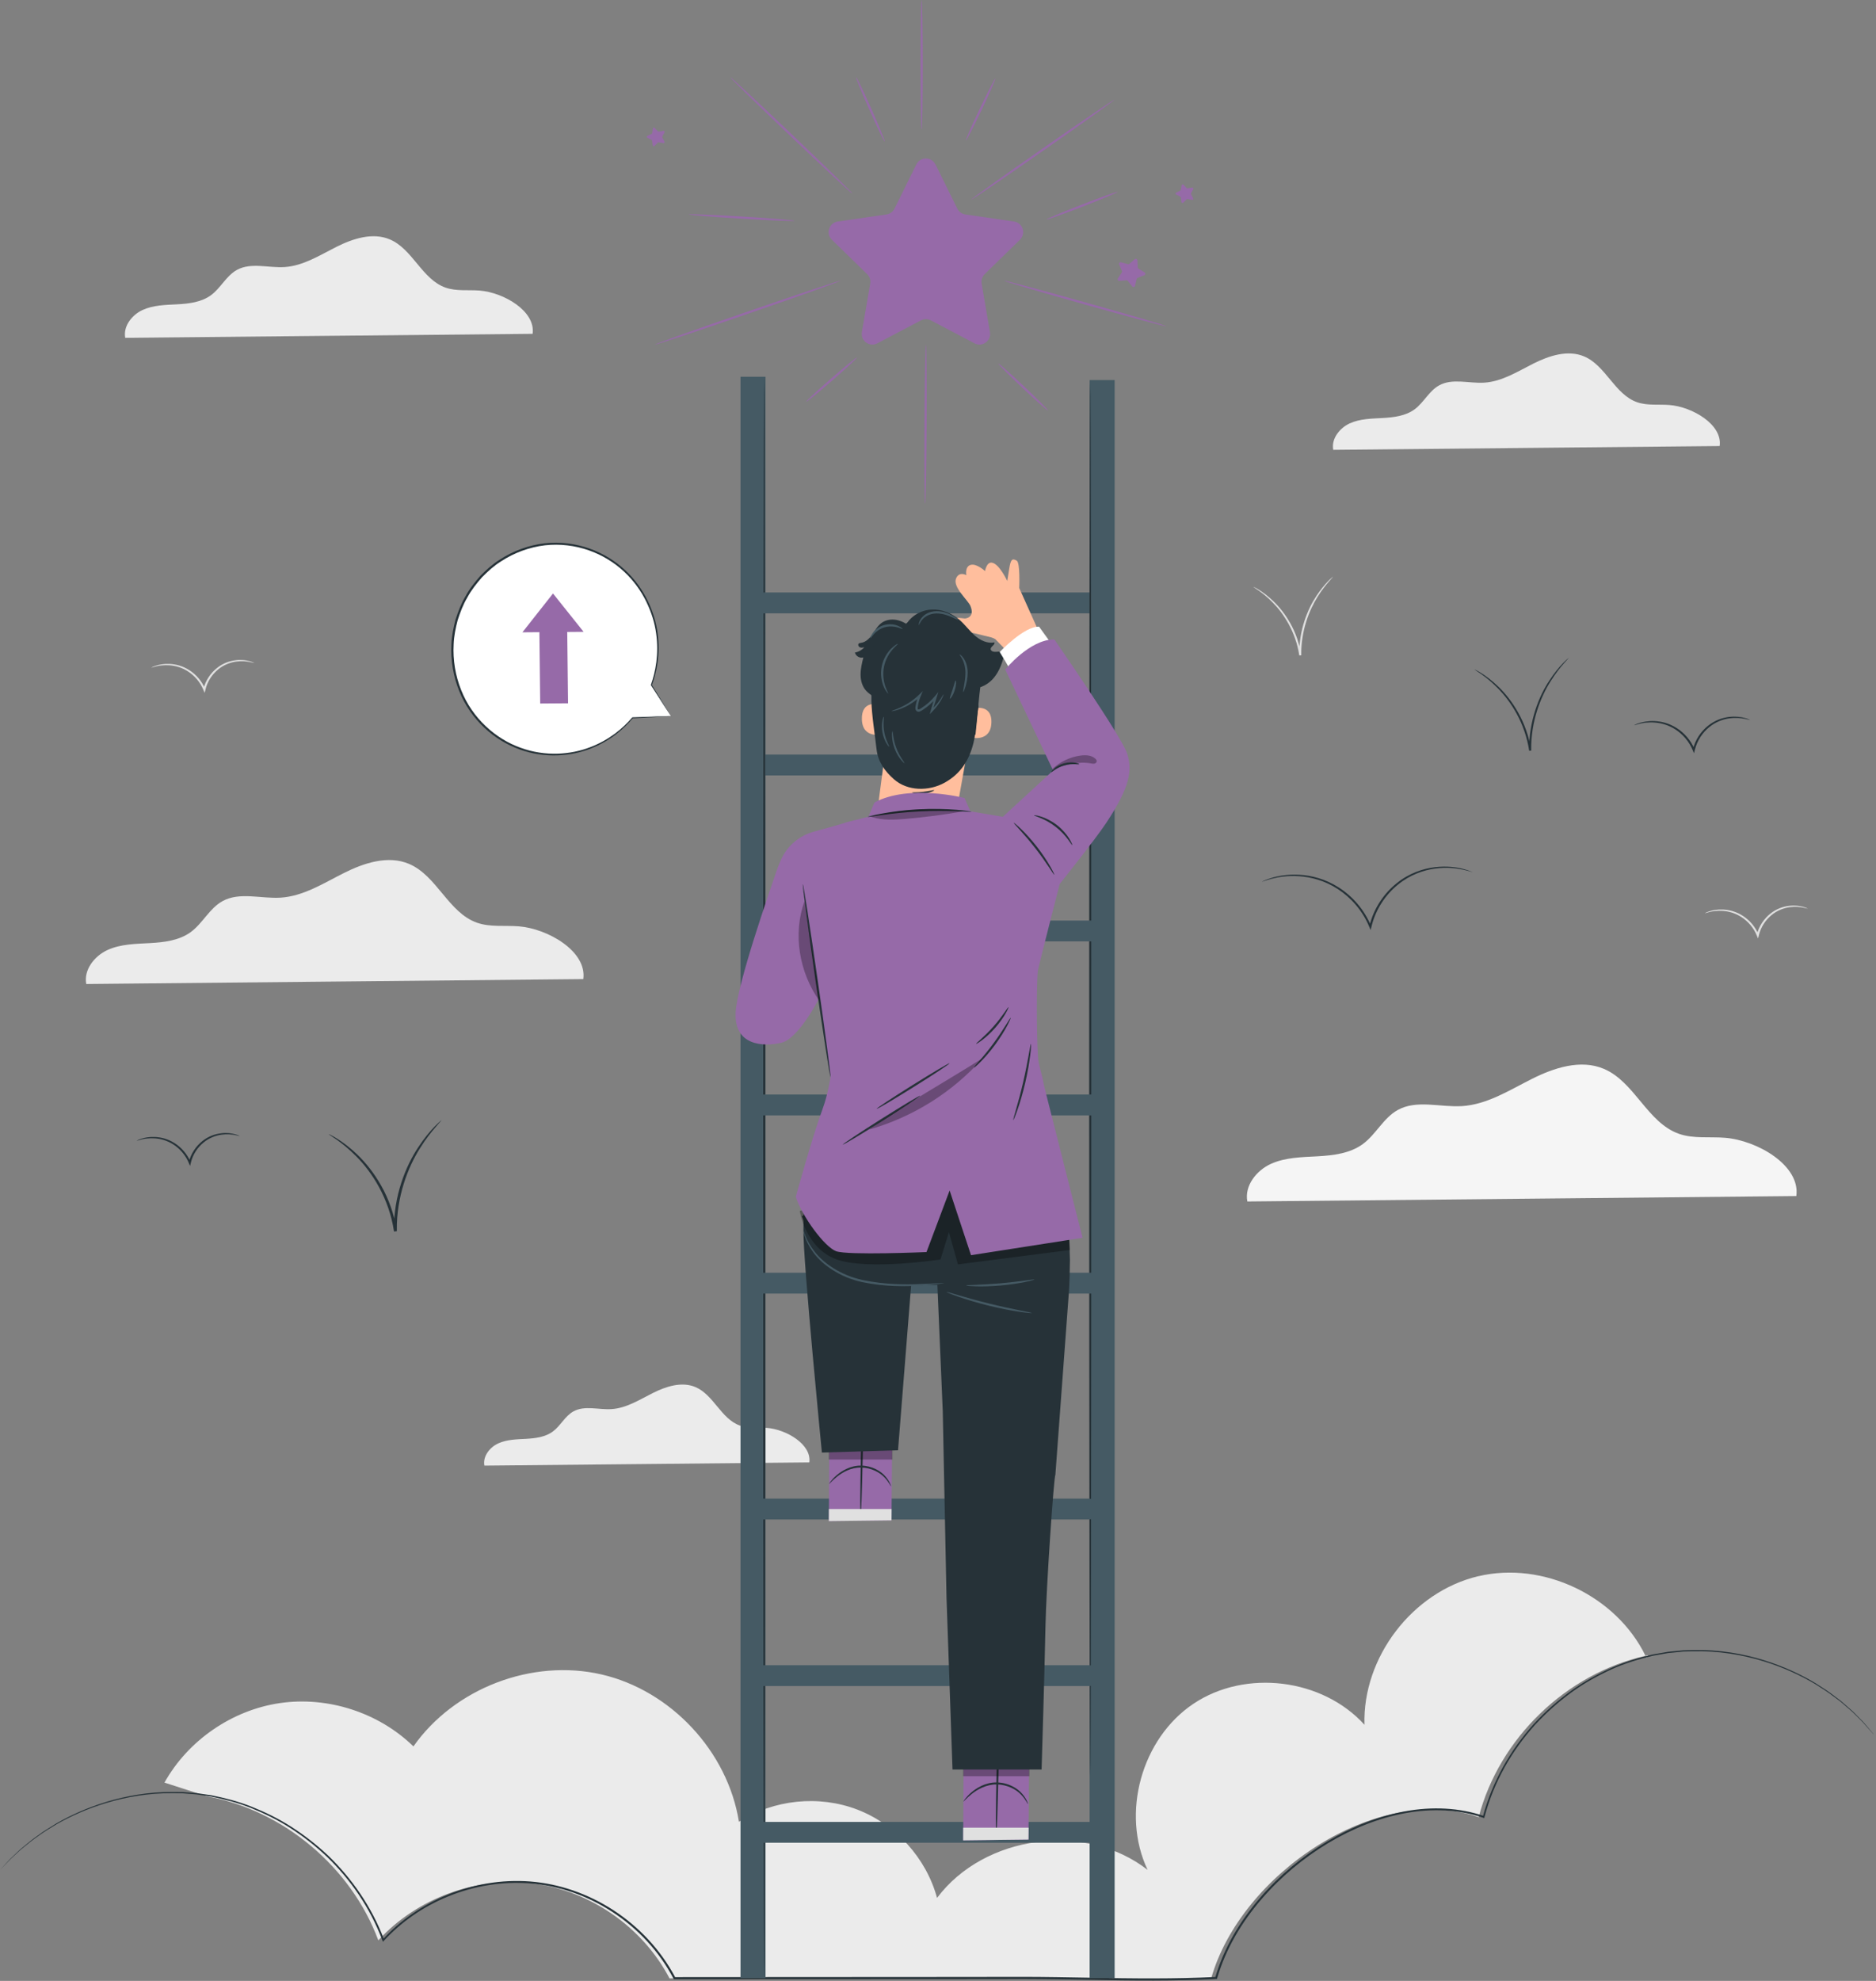 <?xml version="1.0" encoding="UTF-8"?> <svg xmlns="http://www.w3.org/2000/svg" width="450" height="475" viewBox="0 0 450 475" fill="none"><rect x="0" y="0" width="450" height="475" fill="#808080" stroke="none"/> <g clip-path="url(#clip0_2186_1792)"> <path d="M433.661 217.888C433.661 217.888 433.241 217.778 432.491 217.628C431.741 217.478 430.621 217.348 429.261 217.538C427.921 217.728 426.331 218.278 424.941 219.428C423.561 220.558 422.371 222.258 421.901 224.268V224.318L421.701 225.038L421.421 224.358C420.641 222.438 419.271 220.918 417.771 219.938C416.271 218.948 414.661 218.528 413.311 218.428C410.571 218.238 408.961 219.098 408.941 218.988C408.931 218.968 409.311 218.748 410.051 218.508C410.791 218.268 411.921 218.028 413.331 218.098C414.731 218.158 416.431 218.558 418.011 219.578C419.591 220.578 421.041 222.168 421.861 224.188L421.401 224.228V224.168C421.921 222.038 423.181 220.258 424.651 219.088C426.121 217.898 427.801 217.358 429.201 217.208C430.611 217.048 431.761 217.238 432.511 217.448C433.271 217.658 433.651 217.868 433.641 217.898L433.661 217.888Z" fill="#E0E0E0"></path> <path d="M61.041 158.99C61.041 158.99 60.62 158.88 59.87 158.73C59.12 158.58 58.001 158.45 56.641 158.64C55.3 158.83 53.711 159.38 52.321 160.53C50.941 161.66 49.751 163.36 49.281 165.37V165.42L49.081 166.14L48.8 165.46C48.02 163.54 46.651 162.02 45.151 161.04C43.651 160.05 42.041 159.63 40.691 159.53C37.95 159.34 36.34 160.2 36.321 160.09C36.31 160.07 36.691 159.85 37.431 159.61C38.17 159.37 39.3 159.13 40.711 159.2C42.111 159.26 43.81 159.66 45.391 160.68C46.971 161.68 48.42 163.27 49.24 165.29L48.781 165.33V165.27C49.3 163.14 50.56 161.36 52.031 160.19C53.501 159 55.181 158.46 56.581 158.31C57.99 158.15 59.141 158.34 59.891 158.55C60.651 158.76 61.031 158.97 61.02 158.99H61.041Z" fill="#E0E0E0"></path> <path d="M319.73 138.341C319.73 138.341 319.35 138.791 318.66 139.571C317.97 140.361 317.02 141.551 316.04 143.131C314.06 146.261 312.07 151.251 312.14 156.961C312.14 157.021 312.14 157.081 312.14 157.131L311.66 157.171C310.83 151.551 307.88 147.071 305.29 144.481C302.69 141.831 300.57 140.811 300.64 140.711C300.64 140.701 300.78 140.761 301.02 140.881C301.26 141.021 301.63 141.191 302.06 141.481C302.95 142.031 304.18 142.931 305.53 144.241C306.88 145.541 308.31 147.301 309.52 149.471C310.74 151.641 311.7 154.251 312.13 157.101L311.65 157.141C311.65 157.081 311.65 157.021 311.65 156.961C311.58 151.121 313.66 146.061 315.74 142.941C316.78 141.361 317.77 140.191 318.51 139.431C318.87 139.041 319.18 138.781 319.39 138.591C319.6 138.401 319.71 138.311 319.72 138.331L319.73 138.341Z" fill="#E0E0E0"></path> <path d="M354.58 377.956C338.83 381.696 326.81 397.396 327.3 413.576C317.21 402.456 298.76 400.186 286.28 408.536C273.8 416.886 268.85 434.806 275.28 448.376C260.37 436.736 236.12 439.966 224.77 455.096C222.19 445.566 214.86 437.456 205.64 433.916C196.42 430.376 185.55 431.496 177.25 436.846C174.56 419.976 160.94 405.366 144.3 401.516C127.65 397.666 109 404.786 99.17 418.766C90.85 410.656 78.67 406.706 67.17 408.376C55.67 410.046 45.12 417.306 39.45 427.446L49.56 430.706C68 434.076 84.23 447.696 90.75 465.276C100.03 455.116 114.4 449.866 128.05 451.646C141.69 453.426 154.24 462.196 160.6 474.396L238.45 474.356C257.83 474.196 272.63 475.246 290.54 474.356C297.63 449.426 330.21 427.276 354.7 435.726C359.61 416.846 375.69 401.336 394.71 397.046C387.72 382.666 370.15 374.266 354.58 377.966V377.956Z" fill="#EBEBEB"></path> <path d="M395.34 396.893C395.13 396.933 394.93 396.993 394.72 397.033C394.8 397.193 394.88 397.353 394.96 397.513L395.34 396.883V396.893Z" fill="#EBEBEB"></path> <path d="M194.13 350.668C194.73 346.338 188.61 342.768 184.02 342.398C181.83 342.218 179.55 342.558 177.48 341.828C172.98 340.258 171.19 334.448 166.8 332.598C163.52 331.218 159.74 332.448 156.56 334.048C153.38 335.648 150.24 337.668 146.68 337.888C143.59 338.088 140.23 336.938 137.53 338.448C135.51 339.578 134.46 341.898 132.6 343.268C130.78 344.608 128.41 344.888 126.16 345.018C123.91 345.138 121.57 345.168 119.52 346.108C117.47 347.048 115.77 349.218 116.19 351.438L194.14 350.668H194.13Z" fill="#EBEBEB"></path> <path d="M412.5 106.945C413.21 101.795 405.94 97.555 400.47 97.115C397.86 96.905 395.16 97.305 392.69 96.445C387.34 94.585 385.2 87.675 379.99 85.465C376.09 83.815 371.6 85.285 367.81 87.185C364.03 89.085 360.29 91.485 356.06 91.755C352.38 91.995 348.39 90.625 345.18 92.425C342.78 93.765 341.53 96.525 339.32 98.155C337.16 99.745 334.34 100.085 331.66 100.235C328.98 100.385 326.2 100.405 323.76 101.525C321.32 102.645 319.3 105.225 319.81 107.865L412.51 106.955L412.5 106.945Z" fill="#EBEBEB"></path> <path d="M127.761 80.038C128.511 74.608 120.841 70.138 115.081 69.678C112.331 69.458 109.481 69.878 106.881 68.968C101.241 66.998 98.99 59.718 93.49 57.398C89.38 55.668 84.641 57.208 80.65 59.218C76.66 61.228 72.721 63.748 68.27 64.038C64.4 64.288 60.191 62.848 56.8 64.738C54.27 66.148 52.95 69.058 50.62 70.778C48.34 72.458 45.37 72.818 42.541 72.968C39.711 73.118 36.791 73.148 34.211 74.328C31.64 75.508 29.511 78.228 30.041 81.008L127.751 80.048L127.761 80.038Z" fill="#EBEBEB"></path> <path d="M430.89 286.799C431.9 279.479 421.57 273.459 413.8 272.829C410.1 272.529 406.25 273.099 402.75 271.879C395.15 269.229 392.12 259.409 384.7 256.289C379.16 253.949 372.77 256.029 367.4 258.739C362.03 261.439 356.72 264.849 350.71 265.229C345.49 265.559 339.82 263.629 335.25 266.179C331.85 268.079 330.06 271.999 326.92 274.319C323.85 276.579 319.84 277.059 316.04 277.269C312.23 277.479 308.29 277.519 304.82 279.099C301.35 280.689 298.48 284.359 299.2 288.099L430.89 286.799Z" fill="#F5F5F5"></path> <path d="M139.92 234.775C140.83 228.145 131.48 222.695 124.45 222.125C121.1 221.855 117.62 222.365 114.44 221.265C107.56 218.865 104.81 209.975 98.1 207.145C93.08 205.025 87.3 206.915 82.44 209.365C77.57 211.815 72.77 214.895 67.33 215.245C62.6 215.545 57.47 213.795 53.33 216.105C50.25 217.825 48.63 221.375 45.79 223.475C43.01 225.525 39.38 225.955 35.94 226.145C32.49 226.335 28.92 226.365 25.78 227.805C22.64 229.245 20.04 232.565 20.69 235.955L139.91 234.775H139.92Z" fill="#EBEBEB"></path> <path d="M449.41 415.871C449.41 415.871 448.92 415.331 447.98 414.261C447.51 413.731 446.95 413.041 446.19 412.321C445.82 411.951 445.42 411.551 444.99 411.121C444.57 410.681 444.09 410.251 443.56 409.811C443.04 409.361 442.49 408.891 441.91 408.381C441.34 407.871 440.66 407.421 439.99 406.911C438.67 405.851 437.09 404.901 435.41 403.811C431.98 401.781 427.8 399.801 422.88 398.301C417.97 396.811 412.28 395.811 406.07 395.961C405.29 395.981 404.51 396.011 403.72 396.031C402.93 396.111 402.14 396.191 401.33 396.271C400.93 396.311 400.53 396.351 400.12 396.391C399.72 396.461 399.32 396.531 398.91 396.601C398.1 396.741 397.28 396.891 396.46 397.031C393.2 397.801 389.86 398.801 386.58 400.271C383.32 401.771 380.05 403.551 376.96 405.801C373.88 408.051 370.91 410.661 368.18 413.631C362.79 419.621 358.35 427.131 356.08 435.731L356.02 435.961L355.8 435.881C350 433.871 343.47 433.601 337.09 434.771C330.69 435.941 324.38 438.471 318.52 441.991C312.66 445.521 307.19 450.051 302.53 455.471C297.89 460.881 294.02 467.251 291.96 474.371L291.91 474.541H291.73C281.87 475.051 271.69 474.941 261.31 474.741C256.12 474.651 250.87 474.551 245.57 474.541C240.27 474.541 234.93 474.551 229.54 474.561C206.08 474.561 183.33 474.581 161.78 474.591H161.63L161.56 474.451C158.09 467.831 152.88 462.351 146.87 458.441C140.86 454.521 134.02 452.151 127.19 451.621C120.35 451.071 113.59 452.271 107.57 454.711C101.54 457.151 96.24 460.851 92.09 465.361L91.85 465.621L91.73 465.291C88.75 457.351 83.97 450.581 78.44 445.241C75.65 442.591 72.68 440.291 69.62 438.321C66.56 436.351 63.36 434.821 60.2 433.531C57.02 432.261 53.81 431.441 50.69 430.801C49.9 430.681 49.12 430.571 48.35 430.451C47.96 430.391 47.58 430.341 47.19 430.281C46.8 430.251 46.42 430.221 46.04 430.191C45.27 430.131 44.52 430.071 43.77 430.011C43.02 430.011 42.27 429.991 41.54 429.981C35.63 429.931 30.25 430.901 25.58 432.301C20.9 433.701 16.92 435.531 13.63 437.391C12.02 438.381 10.5 439.261 9.22 440.231C7.89 441.121 6.77 442.061 5.76 442.881C4.72 443.671 3.94 444.521 3.19 445.171C2.44 445.831 1.89 446.451 1.42 446.931C0.5 447.901 0.01 448.401 0.01 448.401C0.01 448.401 0.47 447.881 1.38 446.891C1.84 446.401 2.39 445.761 3.13 445.101C3.87 444.441 4.65 443.581 5.68 442.781C6.69 441.951 7.8 441.001 9.13 440.101C10.41 439.121 11.93 438.231 13.53 437.231C16.82 435.351 20.81 433.491 25.51 432.071C30.2 430.651 35.61 429.651 41.55 429.691C42.29 429.691 43.04 429.701 43.8 429.711C44.55 429.771 45.32 429.831 46.09 429.891C46.47 429.921 46.86 429.951 47.25 429.981C47.64 430.031 48.02 430.091 48.41 430.151C49.19 430.261 49.98 430.381 50.77 430.491C53.91 431.131 57.15 431.951 60.35 433.221C63.54 434.501 66.76 436.041 69.84 438.021C72.92 440.001 75.92 442.301 78.73 444.961C84.3 450.331 89.13 457.141 92.15 465.151L91.79 465.081C95.97 460.521 101.33 456.781 107.41 454.311C113.49 451.841 120.32 450.621 127.23 451.161C134.14 451.701 141.06 454.091 147.14 458.041C153.21 461.991 158.49 467.531 162.01 474.231L161.79 474.091C183.34 474.081 206.09 474.061 229.55 474.051C234.93 474.051 240.28 474.041 245.58 474.031C250.88 474.041 256.13 474.141 261.33 474.231C271.72 474.431 281.88 474.541 291.72 474.051L291.49 474.231C293.58 467.021 297.5 460.601 302.18 455.151C306.88 449.691 312.39 445.141 318.3 441.591C324.21 438.051 330.57 435.501 337.04 434.331C343.49 433.151 350.09 433.431 355.98 435.471L355.7 435.621C358.01 426.951 362.49 419.391 367.93 413.371C370.68 410.381 373.67 407.761 376.78 405.501C379.9 403.251 383.19 401.461 386.48 399.961C389.79 398.491 393.15 397.481 396.43 396.721C397.26 396.581 398.08 396.431 398.9 396.291C399.31 396.221 399.71 396.151 400.12 396.081C400.53 396.041 400.93 396.001 401.34 395.961C402.15 395.881 402.95 395.801 403.74 395.731C404.54 395.711 405.32 395.691 406.1 395.661C412.35 395.521 418.06 396.541 422.99 398.061C427.93 399.581 432.11 401.581 435.54 403.641C437.22 404.731 438.8 405.701 440.12 406.771C440.79 407.291 441.46 407.751 442.03 408.261C442.61 408.771 443.16 409.251 443.67 409.701C444.2 410.141 444.67 410.581 445.09 411.031C445.52 411.461 445.91 411.871 446.28 412.241C447.04 412.971 447.59 413.661 448.05 414.201C448.97 415.281 449.43 415.851 449.43 415.851L449.41 415.871Z" fill="#263238"></path> <path d="M224.4 39.433L229.63 50.023C230 50.773 230.72 51.303 231.55 51.423L243.24 53.123C245.34 53.423 246.17 56.003 244.66 57.483L236.2 65.733C235.6 66.323 235.32 67.163 235.46 67.993L237.46 79.633C237.82 81.723 235.63 83.313 233.75 82.323L223.29 76.823C222.55 76.433 221.66 76.433 220.91 76.823L210.45 82.323C208.57 83.313 206.38 81.713 206.74 79.633L208.74 67.993C208.88 67.163 208.61 66.313 208 65.733L199.54 57.483C198.02 56.003 198.86 53.423 200.96 53.123L212.65 51.423C213.48 51.303 214.2 50.783 214.57 50.023L219.8 39.433C220.74 37.533 223.45 37.533 224.38 39.433H224.4Z" fill="#966AA8"></path> <path d="M204.47 46.432C204.37 46.532 197.74 40.372 189.65 32.672C181.56 24.972 175.09 18.642 175.19 18.532C175.29 18.433 181.92 24.593 190.01 32.292C198.09 39.992 204.57 46.322 204.47 46.422V46.432Z" fill="#966AA8"></path> <path d="M190.599 52.948C190.599 53.088 184.899 52.858 177.879 52.438C170.859 52.008 165.179 51.548 165.189 51.408C165.189 51.268 170.889 51.498 177.909 51.918C184.929 52.348 190.609 52.808 190.599 52.948Z" fill="#966AA8"></path> <path d="M212.23 33.966C212.1 34.026 210.45 30.616 208.55 26.346C206.65 22.076 205.22 18.576 205.35 18.516C205.48 18.456 207.13 21.866 209.03 26.136C210.93 30.406 212.36 33.906 212.23 33.966Z" fill="#966AA8"></path> <path d="M221.079 0C221.219 0 221.339 6.97 221.339 15.56C221.339 24.15 221.219 31.12 221.079 31.12C220.939 31.12 220.819 24.15 220.819 15.56C220.819 6.97 220.939 0 221.079 0Z" fill="#966AA8"></path> <path d="M238.76 18.812C238.89 18.872 237.41 22.253 235.46 26.363C233.5 30.473 231.81 33.752 231.68 33.693C231.55 33.633 233.03 30.253 234.99 26.142C236.94 22.032 238.64 18.753 238.76 18.823V18.812Z" fill="#966AA8"></path> <path d="M267.32 23.898C267.4 24.018 259.77 29.478 250.29 36.098C240.8 42.718 233.04 47.988 232.96 47.878C232.88 47.758 240.5 42.298 250 35.678C259.49 29.058 267.25 23.788 267.33 23.908L267.32 23.898Z" fill="#966AA8"></path> <path d="M268.08 46.008C268.13 46.139 264.36 47.728 259.65 49.559C254.94 51.389 251.08 52.758 251.03 52.629C250.98 52.498 254.75 50.908 259.46 49.078C264.17 47.248 268.03 45.879 268.08 46.008Z" fill="#966AA8"></path> <path d="M201.58 67.332C201.63 67.472 191.71 71.002 179.43 75.232C167.15 79.462 157.15 82.772 157.11 82.632C157.06 82.492 166.98 78.962 179.26 74.732C191.54 70.512 201.54 67.192 201.58 67.332Z" fill="#966AA8"></path> <path d="M279.75 78.226C279.71 78.366 270.98 76.036 260.25 73.026C249.52 70.016 240.85 67.466 240.89 67.326C240.93 67.186 249.66 69.516 260.39 72.526C271.12 75.536 279.78 78.086 279.74 78.226H279.75Z" fill="#966AA8"></path> <path d="M193.409 96.303C193.319 96.193 195.959 93.733 199.319 90.813C202.679 87.893 205.479 85.613 205.569 85.723C205.659 85.833 203.019 88.283 199.659 91.213C196.299 94.133 193.499 96.413 193.409 96.303Z" fill="#966AA8"></path> <path d="M221.91 120.793C221.77 120.793 221.7 112.243 221.75 101.713C221.81 91.173 221.97 82.633 222.11 82.633C222.25 82.633 222.32 91.173 222.27 101.713C222.21 112.253 222.05 120.793 221.91 120.793Z" fill="#966AA8"></path> <path d="M251.39 98.443C251.29 98.543 248.54 96.113 245.25 93.003C241.96 89.893 239.37 87.293 239.47 87.183C239.57 87.073 242.32 89.513 245.61 92.623C248.9 95.733 251.49 98.333 251.39 98.443Z" fill="#966AA8"></path> <path d="M272.819 62.404L272.909 64.124C272.909 64.243 272.979 64.353 273.089 64.424L274.559 65.323C274.819 65.484 274.789 65.883 274.499 65.993L272.889 66.614C272.779 66.653 272.689 66.754 272.659 66.874L272.259 68.543C272.189 68.844 271.799 68.933 271.609 68.694L270.529 67.353C270.449 67.254 270.329 67.204 270.209 67.213L268.489 67.344C268.179 67.364 267.979 67.023 268.149 66.773L269.089 65.334C269.159 65.234 269.169 65.103 269.119 64.984L268.459 63.394C268.339 63.103 268.599 62.813 268.899 62.894L270.559 63.343C270.679 63.373 270.809 63.343 270.899 63.264L272.209 62.144C272.449 61.944 272.809 62.103 272.819 62.404Z" fill="#966AA8"></path> <path d="M283.86 44.271L284.64 45.091C284.7 45.151 284.78 45.181 284.86 45.161L285.98 44.981C286.18 44.951 286.33 45.161 286.24 45.341L285.7 46.341C285.66 46.411 285.66 46.501 285.7 46.571L286.22 47.581C286.31 47.761 286.16 47.971 285.96 47.931L284.84 47.731C284.76 47.721 284.68 47.741 284.62 47.801L283.82 48.601C283.68 48.741 283.43 48.661 283.4 48.461L283.25 47.341C283.24 47.261 283.19 47.191 283.12 47.151L282.11 46.641C281.93 46.551 281.93 46.291 282.11 46.201L283.13 45.711C283.2 45.681 283.25 45.611 283.27 45.531L283.44 44.411C283.47 44.211 283.72 44.131 283.86 44.281V44.271Z" fill="#966AA8"></path> <path d="M157.03 30.662L157.81 31.482C157.87 31.541 157.95 31.572 158.03 31.552L159.15 31.372C159.35 31.341 159.5 31.552 159.41 31.732L158.87 32.731C158.83 32.801 158.83 32.892 158.87 32.962L159.39 33.971C159.48 34.151 159.33 34.361 159.13 34.322L158.01 34.121C157.93 34.111 157.85 34.132 157.79 34.191L156.99 34.992C156.85 35.132 156.6 35.051 156.57 34.852L156.42 33.731C156.41 33.651 156.36 33.581 156.29 33.541L155.28 33.032C155.1 32.941 155.1 32.681 155.28 32.592L156.3 32.102C156.37 32.072 156.42 32.002 156.44 31.922L156.61 30.802C156.64 30.602 156.89 30.521 157.03 30.672V30.662Z" fill="#966AA8"></path> <path d="M57.539 272.427C57.539 272.427 57.12 272.317 56.37 272.167C55.62 272.017 54.499 271.887 53.139 272.077C51.8 272.267 50.209 272.817 48.819 273.967C47.44 275.097 46.249 276.797 45.779 278.807V278.857L45.58 279.577L45.3 278.897C44.52 276.977 43.15 275.457 41.65 274.477C40.15 273.487 38.539 273.067 37.19 272.967C34.45 272.777 32.84 273.637 32.819 273.527C32.809 273.507 33.19 273.287 33.929 273.047C34.669 272.807 35.8 272.567 37.209 272.637C38.609 272.697 40.309 273.097 41.889 274.117C43.469 275.117 44.919 276.707 45.739 278.727L45.279 278.767V278.707C45.8 276.577 47.059 274.797 48.529 273.627C49.999 272.437 51.679 271.897 53.08 271.747C54.489 271.587 55.639 271.777 56.389 271.987C57.15 272.197 57.529 272.407 57.52 272.437L57.539 272.427Z" fill="#263238"></path> <path d="M105.94 268.586C105.94 268.586 105.41 269.216 104.43 270.336C103.45 271.446 102.11 273.136 100.71 275.386C97.9 279.826 95.09 286.886 95.19 294.986C95.19 295.066 95.19 295.156 95.19 295.236L94.51 295.296C93.34 287.326 89.16 280.986 85.49 277.316C81.8 273.566 78.8 272.116 78.9 271.976C78.91 271.956 79.1 272.036 79.44 272.226C79.78 272.416 80.3 272.666 80.92 273.076C82.18 273.856 83.92 275.126 85.83 276.976C87.74 278.826 89.76 281.306 91.48 284.386C93.21 287.456 94.57 291.156 95.18 295.196L94.5 295.256C94.5 295.176 94.5 295.086 94.5 295.006C94.4 286.736 97.35 279.566 100.3 275.136C101.77 272.896 103.18 271.236 104.23 270.166C104.74 269.616 105.19 269.246 105.47 268.976C105.76 268.716 105.92 268.586 105.94 268.596V268.586Z" fill="#263238"></path> <path d="M353.299 209.162C353.299 209.162 352.459 208.872 350.919 208.532C349.379 208.192 347.069 207.892 344.269 208.272C341.489 208.642 338.189 209.762 335.309 212.142C332.429 214.472 329.969 218.002 328.979 222.192C328.979 222.232 328.959 222.272 328.949 222.302L328.769 223.022L328.489 222.342C326.879 218.362 324.019 215.202 320.909 213.192C317.799 211.142 314.449 210.302 311.659 210.102C308.849 209.902 306.569 210.312 305.049 210.712C303.519 211.112 302.719 211.472 302.699 211.422C302.699 211.402 302.889 211.312 303.269 211.142C303.649 210.972 304.229 210.752 304.989 210.522C306.509 210.062 308.809 209.602 311.669 209.762C314.509 209.912 317.939 210.742 321.139 212.812C324.329 214.842 327.269 218.072 328.919 222.152L328.459 222.192C328.459 222.192 328.479 222.112 328.489 222.082C329.499 217.782 332.039 214.172 335.009 211.802C337.979 209.382 341.369 208.272 344.209 207.942C347.069 207.602 349.409 207.952 350.949 208.352C351.729 208.552 352.309 208.752 352.699 208.912C353.089 209.072 353.289 209.152 353.289 209.172L353.299 209.162Z" fill="#263238"></path> <path d="M419.819 172.662C419.819 172.662 419.349 172.532 418.499 172.352C417.649 172.182 416.389 172.032 414.859 172.242C413.339 172.452 411.549 173.072 409.979 174.372C408.419 175.642 407.079 177.572 406.539 179.842L406.519 179.902L406.339 180.622L406.059 179.942C405.179 177.782 403.629 176.052 401.939 174.952C400.249 173.832 398.429 173.362 396.899 173.252C395.369 173.132 394.119 173.342 393.279 173.552C392.439 173.762 391.989 173.942 391.979 173.902C391.979 173.882 392.079 173.832 392.289 173.732C392.499 173.632 392.819 173.502 393.239 173.372C394.069 173.112 395.349 172.842 396.929 172.912C398.499 172.982 400.409 173.432 402.189 174.582C403.959 175.702 405.599 177.492 406.519 179.762L406.059 179.802L406.079 179.742C406.639 177.352 408.059 175.342 409.709 174.032C411.369 172.692 413.249 172.082 414.819 171.912C416.409 171.732 417.699 171.942 418.549 172.172C418.979 172.282 419.299 172.402 419.509 172.502C419.719 172.592 419.829 172.652 419.829 172.662H419.819Z" fill="#263238"></path> <path d="M376.329 157.719C376.329 157.719 375.869 158.239 375.049 159.169C374.229 160.099 373.099 161.509 371.929 163.379C369.569 167.089 367.209 172.999 367.289 179.779C367.289 179.849 367.289 179.919 367.289 179.989L366.809 180.029C366.309 176.719 365.199 173.679 363.809 171.149C362.419 168.599 360.789 166.539 359.239 164.979C357.699 163.419 356.289 162.319 355.279 161.619C354.269 160.919 353.679 160.569 353.709 160.529C353.709 160.519 353.869 160.589 354.159 160.739C354.439 160.899 354.879 161.109 355.389 161.459C356.439 162.109 357.889 163.179 359.489 164.729C361.079 166.269 362.769 168.349 364.199 170.929C365.639 173.499 366.779 176.589 367.289 179.959L366.809 179.999C366.809 179.929 366.809 179.859 366.809 179.789C366.729 172.889 369.179 166.899 371.639 163.199C372.859 161.319 374.039 159.939 374.909 159.039C375.329 158.579 375.699 158.269 375.939 158.039C376.179 157.819 376.319 157.709 376.329 157.719Z" fill="#263238"></path> <path d="M180.73 185.938H264.46C267.68 185.938 267.68 180.938 264.46 180.938H180.73C177.51 180.938 177.51 185.938 180.73 185.938Z" fill="#455A64"></path> <path d="M183.631 90.344H177.631V474.324H183.631V90.344Z" fill="#455A64"></path> <path d="M183.321 474.324C183.181 474.324 183.061 388.414 183.061 282.464C183.061 176.514 183.181 90.594 183.321 90.594C183.461 90.594 183.581 176.484 183.581 282.464C183.581 388.444 183.461 474.324 183.321 474.324Z" fill="#263238"></path> <path d="M180.73 147.07H264.46C267.68 147.07 267.68 142.07 264.46 142.07H180.73C177.51 142.07 177.51 147.07 180.73 147.07Z" fill="#455A64"></path> <path d="M267.371 91.133H261.371V474.323H267.371V91.133Z" fill="#455A64"></path> <path d="M261.521 426.057C261.381 426.057 261.261 351.227 261.261 258.937C261.261 166.647 261.381 91.797 261.521 91.797C261.661 91.797 261.781 166.617 261.781 258.937C261.781 351.257 261.661 426.057 261.521 426.057Z" fill="#263238"></path> <path d="M180.631 441.867H264.361C267.581 441.867 267.581 436.867 264.361 436.867H180.631C177.411 436.867 177.411 441.867 180.631 441.867Z" fill="#455A64"></path> <path d="M182.381 364.352H261.051C264.271 364.352 264.271 359.352 261.051 359.352H182.381C179.161 359.352 179.161 364.352 182.381 364.352Z" fill="#455A64"></path> <path d="M180.631 310.188H264.361C267.581 310.188 267.581 305.188 264.361 305.188H180.631C177.411 305.188 177.411 310.188 180.631 310.188Z" fill="#455A64"></path> <path d="M180.631 267.453H264.361C267.581 267.453 267.581 262.453 264.361 262.453H180.631C177.411 262.453 177.411 267.453 180.631 267.453Z" fill="#455A64"></path> <path d="M180.631 225.734H264.361C267.581 225.734 267.581 220.734 264.361 220.734H180.631C177.411 220.734 177.411 225.734 180.631 225.734Z" fill="#455A64"></path> <path d="M181.461 404.297H261.051C264.271 404.297 264.271 399.297 261.051 399.297H181.461C178.241 399.297 178.241 404.297 181.461 404.297Z" fill="#455A64"></path> <path d="M249.56 152.3L244.48 140.99C244.48 140.99 244.75 134.95 243.89 134.44C242.71 133.74 242.42 134.32 242.09 136.34L241.61 139.31C241.61 139.31 239.67 135.09 237.86 134.91C236.63 134.79 236.28 136.93 236.28 136.93C236.28 136.93 234.24 135.02 232.78 135.47C231.41 135.9 231.79 137.92 231.79 137.92C231.79 137.92 230.08 136.9 229.33 138.71C228.48 140.78 232.21 143.92 232.78 145.31C233.97 148.22 231.45 148.31 231.45 148.31C231.45 148.31 224.95 147.48 225.29 149.14C225.63 150.8 227.79 150.81 229.46 150.97C230.85 151.11 236.06 152.41 237.75 152.83C238.1 152.92 238.44 153.07 238.75 153.27L242.63 157.25L249.57 152.3H249.56Z" fill="#FFBE9D"></path> <path d="M246.93 412.062L246.7 441.103L231.04 441.293L231.2 412.203L246.93 412.062Z" fill="#966AA8"></path> <path d="M238.97 440.101C238.84 440.101 238.86 433.741 239.02 425.901C239.18 418.061 239.41 411.711 239.54 411.711C239.67 411.711 239.65 418.071 239.49 425.911C239.33 433.751 239.1 440.101 238.97 440.101Z" fill="#263238"></path> <path d="M231.09 431.988C231.09 431.988 231.2 431.738 231.5 431.358C231.8 430.978 232.26 430.448 232.91 429.878C233.56 429.308 234.41 428.698 235.46 428.208C236.5 427.718 237.77 427.378 239.12 427.408C241.83 427.448 244.09 428.798 245.2 430.138C245.77 430.798 246.13 431.418 246.33 431.858C246.53 432.298 246.6 432.558 246.57 432.568C246.48 432.618 246.12 431.588 244.96 430.368C243.84 429.148 241.69 427.928 239.12 427.888C236.56 427.848 234.43 429.118 233.13 430.138C231.81 431.188 231.16 432.038 231.09 431.988Z" fill="#263238"></path> <path opacity="0.3" d="M231.04 422.711L231.03 425.911H246.93V422.711H231.04Z" fill="black"></path> <path d="M231.04 441.288L231.05 438.258H246.73L246.7 441.098L231.04 441.288Z" fill="#E0E0E0"></path> <path d="M214.06 336.695L213.85 364.565L198.82 364.745L198.97 336.835L214.06 336.695Z" fill="#966AA8"></path> <path d="M206.431 363.607C206.301 363.607 206.331 357.507 206.481 349.987C206.631 342.467 206.861 336.367 206.981 336.367C207.111 336.367 207.081 342.467 206.931 349.997C206.781 357.517 206.551 363.617 206.431 363.617V363.607Z" fill="#263238"></path> <path d="M198.87 355.829C198.87 355.829 198.98 355.589 199.26 355.229C199.54 354.859 199.99 354.359 200.62 353.809C201.25 353.259 202.06 352.669 203.07 352.209C204.07 351.739 205.29 351.409 206.58 351.439C209.18 351.469 211.35 352.769 212.41 354.059C212.96 354.689 213.3 355.289 213.49 355.709C213.68 356.139 213.75 356.379 213.72 356.389C213.64 356.429 213.29 355.449 212.17 354.279C211.09 353.109 209.03 351.939 206.56 351.899C204.1 351.859 202.06 353.079 200.82 354.059C199.55 355.069 198.93 355.889 198.87 355.829Z" fill="#263238"></path> <path opacity="0.3" d="M198.821 346.914L198.811 349.984H214.061V346.914H198.821Z" fill="black"></path> <path d="M198.82 364.744L198.83 361.844H213.87L213.85 364.564L198.82 364.744Z" fill="#E0E0E0"></path> <path d="M216.931 149.917L217.331 149.817C218.531 147.647 220.971 146.297 223.441 146.167C225.911 146.037 228.381 147.057 230.231 148.697C231.521 149.837 232.541 151.257 233.831 152.397C235.121 153.537 236.851 154.387 238.531 154.027C238.741 154.657 237.561 155.027 237.641 155.687C237.671 155.997 238.001 156.207 238.311 156.267C238.761 156.357 239.231 156.247 239.691 156.267C240.151 156.277 240.671 156.497 240.791 156.947C240.851 157.167 240.791 157.397 240.731 157.617C240.221 159.577 239.401 161.517 238.001 162.977C236.591 164.437 234.511 165.347 232.521 164.977C230.931 164.677 229.601 163.637 228.341 162.617C225.941 160.697 223.541 158.767 221.151 156.847C220.041 155.957 218.921 155.057 218.091 153.917C217.251 152.777 216.721 151.337 216.941 149.937L216.931 149.917Z" fill="#263238"></path> <path d="M218.43 150.321C217.45 149.541 216.32 148.9 215.08 148.66C213.85 148.42 212.5 148.611 211.48 149.351C210.53 150.041 209.95 151.101 209.28 152.071C208.61 153.031 207.72 153.97 206.57 154.14C206.37 154.17 206.14 154.181 205.99 154.321C205.73 154.571 205.92 155.061 206.25 155.211C206.58 155.361 206.97 155.28 207.32 155.2C206.75 155.87 205.94 156.33 205.07 156.47C205.26 157.33 206.26 157.9 207.09 157.64C206.76 159 206.42 160.38 206.43 161.78C206.43 163.18 206.83 164.63 207.78 165.66C208.83 166.79 210.53 167.43 210.99 168.9" fill="#263238"></path> <path d="M228.52 199.737L209.8 199.497L211.89 183.537C211.89 183.537 210.61 183.267 210.52 176.317C210.43 169.377 210.12 157.577 210.12 157.577C218.15 154.127 227.42 155.287 234.34 160.627L235.37 161.417L228.52 199.737Z" fill="#FFBE9D"></path> <path d="M233.201 169.944C233.321 169.894 237.971 168.534 237.811 173.284C237.651 178.034 232.931 176.904 232.931 176.764C232.931 176.624 233.201 169.944 233.201 169.944Z" fill="#FFBE9D"></path> <path d="M210.93 168.952C210.81 168.902 206.59 167.762 206.74 172.512C206.89 177.262 211.62 176.132 211.62 175.992C211.62 175.852 210.93 168.962 210.93 168.962V168.952Z" fill="#FFBE9D"></path> <path d="M234.73 169.414C234.02 173.394 234.16 175.484 233.51 178.144C232.47 182.344 230.39 185.574 226.6 187.674C222.82 189.774 217.7 189.734 214.45 186.874C212.2 184.894 210.6 182.644 210.26 179.664C209.93 176.674 209.05 171.064 209.03 168.064C208.99 162.644 209.17 157.784 209.17 157.784L224.64 154.984L233.44 160.224L234.73 169.424V169.414Z" fill="#263238"></path> <path d="M218.781 190.075C218.761 190.185 219.971 190.485 221.491 190.315C223.011 190.155 224.131 189.595 224.081 189.485C224.041 189.365 222.891 189.725 221.441 189.875C219.991 190.045 218.801 189.945 218.781 190.065V190.075Z" fill="#263238"></path> <path d="M233.99 176.184C234.44 172.104 234.74 167.444 235.37 163.144C235.61 161.534 236.18 159.204 236.04 157.584C235.9 155.954 235.45 156.454 234.73 154.974C233.83 153.134 230.39 151.904 228.38 151.494C226.37 151.094 226.12 149.344 224.58 150.704C223.46 149.014 221.24 148.144 219.27 148.594C217.3 149.054 215.7 150.814 215.42 152.824C214.32 151.774 212.5 151.584 211.21 152.374C209.91 153.164 209.25 154.864 209.67 156.324C208.56 156.504 207.56 157.284 207.11 158.314C206.66 159.344 206.76 160.604 207.37 161.544C208.09 162.644 209.38 163.254 210.17 164.314C211.08 165.524 211.18 167.294 210.41 168.604" fill="#263238"></path> <path d="M214.06 175.338C213.96 175.318 213.74 177.288 214.59 179.508C215.42 181.748 216.89 183.078 216.95 182.988C217.05 182.898 215.79 181.488 215 179.348C214.18 177.218 214.2 175.328 214.06 175.328V175.338Z" fill="#455A64"></path> <path d="M211.98 171.876C211.88 171.826 211.28 173.516 211.68 175.636C212.05 177.756 213.21 179.126 213.29 179.046C213.4 178.976 212.46 177.566 212.11 175.556C211.73 173.556 212.11 171.896 211.99 171.876H211.98Z" fill="#455A64"></path> <path d="M231.461 155.461C230.281 153.611 228.671 151.951 226.641 151.141C224.601 150.331 222.101 150.501 220.431 151.921" fill="#263238"></path> <path d="M231.07 165.967C230.99 165.947 231.07 165.417 231.22 164.567C231.36 163.717 231.59 162.557 231.58 161.277C231.57 159.997 231.25 158.867 230.87 158.127C230.5 157.377 230.12 156.997 230.18 156.927C230.22 156.877 230.71 157.177 231.2 157.927C231.7 158.677 232.11 159.897 232.12 161.257C232.13 162.617 231.83 163.807 231.59 164.647C231.34 165.477 231.13 165.977 231.06 165.957L231.07 165.967Z" fill="#455A64"></path> <path d="M227.87 167.536C227.73 167.456 228.12 166.516 228.49 165.346C228.87 164.166 229.1 163.176 229.25 163.196C229.4 163.206 229.41 164.276 229.01 165.506C228.62 166.746 228 167.606 227.87 167.536Z" fill="#455A64"></path> <path d="M213.02 166.314C213.02 166.314 212.44 165.774 211.96 164.614C211.48 163.474 211.12 161.694 211.5 159.794C211.88 157.894 212.89 156.394 213.78 155.524C214.67 154.644 215.38 154.314 215.41 154.364C215.46 154.434 214.84 154.874 214.06 155.784C213.28 156.684 212.39 158.124 212.04 159.894C211.69 161.674 211.96 163.344 212.33 164.474C212.7 165.614 213.11 166.254 213.03 166.304L213.02 166.314Z" fill="#455A64"></path> <path d="M229.921 148.657C229.881 148.727 229.311 148.427 228.391 148.017C227.471 147.617 226.161 147.087 224.661 147.097C223.151 147.097 221.911 147.787 221.281 148.527C220.621 149.257 220.501 149.907 220.411 149.877C220.351 149.877 220.331 149.167 220.971 148.277C221.291 147.847 221.771 147.397 222.411 147.067C223.051 146.737 223.831 146.557 224.651 146.547C226.301 146.527 227.671 147.167 228.561 147.667C229.461 148.187 229.951 148.597 229.911 148.657H229.921Z" fill="#455A64"></path> <path d="M208.78 153.057C208.72 153.037 208.83 152.507 209.33 151.797C209.82 151.097 210.76 150.257 212.04 149.887C213.33 149.517 214.57 149.717 215.35 150.047C216.15 150.377 216.53 150.757 216.49 150.817C216.44 150.887 216 150.627 215.23 150.417C214.47 150.207 213.34 150.087 212.19 150.417C211.04 150.757 210.16 151.457 209.63 152.047C209.09 152.637 208.86 153.097 208.78 153.057Z" fill="#455A64"></path> <path d="M213.88 170.511C213.86 170.441 214.64 170.241 215.89 169.681C217.13 169.121 218.84 168.161 220.47 166.581L221.37 165.711L220.88 166.871C220.59 167.561 220.35 168.321 220.21 169.131C220.13 169.521 220.07 170.011 220.21 170.081C220.31 170.201 220.74 169.991 221.09 169.741C222.35 168.931 223.42 167.941 224.27 166.921L225.09 165.931L224.71 167.151C224.33 168.371 223.98 169.521 223.67 170.551L223.31 170.331C225.48 168.271 226.23 166.441 226.34 166.511C226.38 166.531 226.22 166.991 225.81 167.751C225.39 168.511 224.7 169.561 223.61 170.651L223.03 171.231L223.25 170.431C223.54 169.391 223.87 168.241 224.21 167.011L224.66 167.251C223.79 168.321 222.69 169.361 221.38 170.201C221.19 170.321 221.01 170.451 220.77 170.561C220.55 170.661 220.19 170.751 219.88 170.521C219.58 170.281 219.56 169.931 219.57 169.701C219.59 169.451 219.63 169.251 219.67 169.041C219.83 168.191 220.08 167.401 220.41 166.681L220.82 166.961C219.11 168.561 217.31 169.491 216.01 169.981C214.7 170.471 213.89 170.571 213.88 170.531V170.511Z" fill="#455A64"></path> <path d="M222.92 152.2C222.62 151.63 222.05 151.23 221.42 151.04C220.8 150.86 220.13 150.88 219.5 150.99C217.94 151.27 216.48 152.11 215.47 153.33C215.24 153.61 215.03 154.04 215.28 154.3C215.41 154.44 215.62 154.47 215.81 154.48C218.14 154.67 220.49 154.59 222.8 154.23" fill="#263238"></path> <path d="M192.36 291.649C192.67 292.209 196.46 304.889 204.82 307.039C213.18 309.189 239.22 307.759 239.94 307.039C240.66 306.319 248.31 302.099 252.01 293.339C255.71 284.579 229.13 269.289 229.13 269.289L192.36 291.649Z" fill="#263238"></path> <path d="M256.411 295.08L256.651 302.15C256.651 303.24 256.521 308.72 256.401 309.8L253.151 353.71C252.831 353.58 250.941 380.74 250.771 390.23C250.611 399.39 249.851 424.31 249.851 424.31H228.481L227.041 383.06L226.141 338.39L224.811 307.14L256.411 295.07V295.08Z" fill="#263238"></path> <path d="M192.36 284.656C192.36 284.656 192.83 285.356 192.72 295.076C192.64 302.506 197.15 348.306 197.15 348.306L215.41 347.756L219.06 301.896L192.37 284.666L192.36 284.656Z" fill="#263238"></path> <path d="M226.5 307.687C226.5 307.687 225.96 307.797 224.97 307.907C223.98 308.007 222.55 308.147 220.77 308.257C217.23 308.497 212.24 308.567 206.88 307.447C201.48 306.307 197.19 303.237 195.1 300.327C194.03 298.877 193.41 297.547 193.1 296.597C192.92 296.127 192.86 295.737 192.79 295.487C192.73 295.227 192.71 295.097 192.73 295.087C192.86 295.027 193.2 297.317 195.39 300.107C197.51 302.897 201.72 305.837 206.99 306.947C212.28 308.057 217.22 308.047 220.76 307.897C222.46 307.827 223.88 307.757 224.97 307.717C225.96 307.677 226.52 307.667 226.52 307.707L226.5 307.687Z" fill="#455A64"></path> <path d="M248.141 306.808C248.151 306.878 247.261 307.128 245.801 307.428C244.331 307.728 242.291 308.048 240.021 308.248C237.741 308.448 235.681 308.488 234.181 308.448C232.691 308.408 231.761 308.318 231.771 308.248C231.771 308.168 232.691 308.138 234.181 308.078C235.671 308.018 237.721 307.918 239.981 307.728C242.241 307.528 244.271 307.268 245.751 307.068C247.221 306.868 248.141 306.738 248.151 306.808H248.141Z" fill="#455A64"></path> <path d="M247.52 314.848C247.52 314.918 246.33 314.818 244.44 314.538C242.55 314.258 239.94 313.768 237.11 313.068C234.27 312.368 231.74 311.588 229.93 310.958C228.12 310.328 227.03 309.868 227.05 309.798C227.08 309.728 228.21 310.068 230.04 310.608C231.87 311.148 234.4 311.868 237.23 312.568C240.05 313.268 242.63 313.808 244.5 314.178C246.37 314.548 247.53 314.778 247.52 314.848Z" fill="#455A64"></path> <path d="M242.441 161.017C242.531 160.737 239.801 156.347 239.801 156.347C239.801 156.347 245.701 150.097 249.251 150.277L252.621 154.947L242.441 161.017Z" fill="white"></path> <path d="M270.36 180.67C269.07 176.65 252.9 153.32 252.9 153.32C246.95 153.32 241.13 160.55 241.13 160.55L252.62 184.75L240.54 195.87L254.18 211.98C254.18 211.98 262.79 201.21 265.37 197.3C271.12 188.61 271.65 184.69 270.36 180.66V180.67Z" fill="#966AA8"></path> <path opacity="0.3" d="M191.841 290.353C191.841 290.353 193.191 299.343 200.711 302.003C208.231 304.663 225.601 302.003 225.601 302.003L227.621 295.453L229.781 303.183L256.651 299.733L256.271 293.603L227.791 281.773L191.841 290.353Z" fill="black"></path> <path d="M250.45 260.41C249.88 257.22 249.15 255.62 249.01 253.69C248.58 247.96 248.62 234.22 249.01 232.46C249.52 230.16 254.19 211.97 254.19 211.97L252.6 197.89L232.76 194.55L231.37 191.36C231.37 191.36 218.13 187.93 209.75 192.43L208.3 195.85L203.13 197.15C202.35 197.46 198.3 198.59 195.23 199.42C191.81 200.35 188.95 202.71 187.45 205.92C186.99 206.91 186.52 208.08 186.06 209.45C184.69 213.51 176.81 235.95 176.46 242.78C176.05 250.77 183.13 251.05 187.43 250.04C191.61 249.05 196.5 239.34 196.5 239.34L199.22 258.27C199.22 258.27 198.65 262.27 197.33 265.87C194.69 273.07 190.89 287 190.89 287C192.38 291.64 197.76 299 200.57 300.03C203.39 301.05 222.24 300.23 222.24 300.23L227.79 285.47L232.92 300.98L259.67 296.81L250.45 260.41Z" fill="#966AA8"></path> <path d="M227.791 254.95C227.871 255.07 224.021 257.62 219.191 260.63C214.361 263.65 210.391 266 210.311 265.87C210.231 265.75 214.081 263.2 218.911 260.19C223.731 257.17 227.711 254.83 227.781 254.95H227.791Z" fill="#263238"></path> <path d="M220.741 262.731C220.821 262.851 216.721 265.571 211.601 268.811C206.471 272.051 202.261 274.571 202.181 274.451C202.101 274.331 206.201 271.611 211.321 268.371C216.451 265.131 220.661 262.611 220.741 262.731Z" fill="#263238"></path> <path d="M241.901 241.528C242.021 241.578 240.881 244.028 238.691 246.498C236.511 248.978 234.221 250.408 234.151 250.298C234.051 250.168 236.171 248.578 238.301 246.148C240.451 243.738 241.771 241.438 241.901 241.518V241.528Z" fill="#263238"></path> <path d="M242.44 244.048C242.5 244.078 242.18 244.858 241.54 246.058C240.9 247.258 239.92 248.858 238.69 250.528C237.46 252.198 236.21 253.608 235.26 254.568C234.31 255.528 233.66 256.068 233.61 256.018C233.5 255.908 235.85 253.528 238.28 250.218C240.72 246.918 242.31 243.978 242.45 244.048H242.44Z" fill="#263238"></path> <path d="M243.06 268.587C242.99 268.557 243.29 267.547 243.75 265.917C244.22 264.287 244.84 262.027 245.43 259.497C246.01 256.977 246.45 254.667 246.75 252.997C247.05 251.327 247.23 250.287 247.3 250.297C247.37 250.297 247.32 251.357 247.11 253.057C246.9 254.747 246.52 257.077 245.93 259.617C245.34 262.157 244.66 264.417 244.1 266.027C243.54 267.637 243.12 268.607 243.06 268.587Z" fill="#263238"></path> <path d="M252.91 209.768C252.77 209.848 251 206.768 248.3 203.338C245.62 199.888 243.07 197.418 243.18 197.308C243.23 197.258 243.92 197.818 244.96 198.818C246 199.818 247.35 201.288 248.71 203.018C250.06 204.758 251.15 206.428 251.87 207.678C252.59 208.928 252.96 209.738 252.9 209.768H252.91Z" fill="#263238"></path> <path d="M257.201 202.647C257.061 202.737 255.841 200.277 253.241 198.277C250.671 196.237 247.991 195.657 248.041 195.497C248.051 195.437 248.731 195.497 249.781 195.837C250.831 196.167 252.221 196.827 253.561 197.867C254.891 198.907 255.871 200.107 256.451 201.037C257.031 201.977 257.261 202.617 257.201 202.647Z" fill="#263238"></path> <path d="M199.211 258.267C199.071 258.287 197.471 247.937 195.631 235.157C193.801 222.367 192.421 211.997 192.571 211.977C192.711 211.957 194.311 222.297 196.151 235.087C197.981 247.867 199.361 258.247 199.211 258.267Z" fill="#263238"></path> <path d="M233.02 194.626C233.02 194.706 231.62 194.606 229.36 194.526C227.11 194.436 223.99 194.396 220.56 194.566C217.13 194.736 214.03 195.096 211.8 195.406C209.57 195.716 208.19 195.956 208.17 195.876C208.17 195.836 208.5 195.736 209.11 195.586C209.72 195.436 210.62 195.246 211.74 195.046C213.97 194.636 217.08 194.226 220.54 194.056C224 193.886 227.13 193.986 229.39 194.166C230.52 194.256 231.43 194.356 232.06 194.446C232.69 194.536 233.03 194.606 233.03 194.636L233.02 194.626Z" fill="#263238"></path> <g opacity="0.3"> <path d="M196.591 240.047C195.521 232.047 194.071 224.047 193.001 216.047C190.111 223.927 191.711 233.207 196.591 240.047Z" fill="black"></path> </g> <g opacity="0.3"> <path d="M252.391 184.441C254.251 182.661 256.681 181.501 259.231 181.171C260.451 181.011 261.801 181.081 262.721 181.901C262.921 182.081 263.111 182.331 263.071 182.591C263.031 182.861 262.771 183.051 262.511 183.111C262.241 183.161 261.971 183.111 261.701 183.061C258.631 182.501 255.301 183.411 252.391 184.521" fill="black"></path> </g> <g opacity="0.3"> <path d="M209.3 195.964C211.83 196.734 214.55 196.584 217.19 196.364C221.86 195.964 226.51 195.354 231.12 194.544C223.7 193.544 216.09 193.964 208.83 195.804" fill="black"></path> </g> <g opacity="0.3"> <path d="M208.391 270.875C218.911 267.925 228.541 261.885 235.771 253.695C227.461 258.985 216.581 265.055 208.391 270.875Z" fill="black"></path> </g> <path d="M258.91 183.251C258.88 183.401 257.25 182.981 255.35 183.531C253.43 184.051 252.27 185.261 252.16 185.151C252.11 185.111 252.33 184.741 252.85 184.291C253.36 183.831 254.19 183.321 255.21 183.041C256.23 182.761 257.2 182.761 257.87 182.881C258.55 183.001 258.93 183.201 258.91 183.261V183.251Z" fill="#263238"></path> <path d="M160.92 171.684L151.71 172.104C148.81 175.544 144.99 178.244 140.47 179.734C127.47 184.014 113.64 176.714 109.58 163.414C105.53 150.114 112.78 135.864 125.79 131.584C138.79 127.304 152.62 134.604 156.68 147.904C158.37 153.454 158.09 159.174 156.24 164.264L160.92 171.694V171.684Z" fill="white"></path> <path d="M160.92 171.68C160.92 171.68 160.8 171.51 160.59 171.19C160.37 170.85 160.06 170.38 159.67 169.77C158.86 168.51 157.68 166.68 156.15 164.31H156.34V164.33C156.3 164.38 156.23 164.4 156.18 164.36C156.14 164.33 156.12 164.27 156.14 164.22C157.23 161.13 158.09 156.85 157.39 151.89C157.06 149.42 156.27 146.82 155.02 144.26C153.77 141.7 152 139.2 149.67 137.04C147.35 134.89 144.48 133.09 141.23 131.96C137.98 130.82 134.35 130.35 130.69 130.76C127.04 131.2 123.37 132.51 120.13 134.64C118.48 135.67 117.02 137 115.63 138.41C114.33 139.9 113.06 141.47 112.11 143.25C111.08 144.97 110.39 146.84 109.78 148.71C109.29 150.61 108.89 152.52 108.82 154.45C108.6 158.29 109.26 162.08 110.62 165.47C113.32 172.32 118.98 177.21 124.89 179.31C130.84 181.48 136.9 180.96 141.52 179.19C146.2 177.42 149.51 174.56 151.65 172.04C151.67 172.01 151.7 172 151.73 172C154.69 171.9 156.97 171.82 158.54 171.76C159.3 171.74 159.89 171.72 160.32 171.7C160.72 171.69 160.94 171.69 160.94 171.69C160.94 171.69 160.76 171.71 160.37 171.73C159.95 171.76 159.38 171.79 158.63 171.84C157.04 171.93 154.73 172.06 151.73 172.23L151.81 172.19C149.68 174.76 146.35 177.69 141.62 179.52C136.95 181.35 130.79 181.91 124.72 179.73C121.7 178.65 118.75 176.91 116.21 174.53C113.67 172.15 111.51 169.14 110.14 165.67C108.75 162.22 108.07 158.35 108.29 154.43C108.36 152.47 108.77 150.51 109.27 148.57C109.89 146.67 110.6 144.76 111.65 143C112.62 141.18 113.91 139.58 115.24 138.06C116.66 136.62 118.16 135.27 119.84 134.22C123.15 132.05 126.89 130.72 130.63 130.28C134.37 129.86 138.08 130.36 141.39 131.53C144.71 132.7 147.62 134.54 149.98 136.74C152.34 138.94 154.13 141.5 155.39 144.11C156.65 146.72 157.44 149.36 157.75 151.87C158.43 156.9 157.51 161.22 156.37 164.32L156.17 164.22C156.21 164.16 156.28 164.14 156.33 164.18C156.34 164.18 156.36 164.2 156.36 164.22C157.86 166.66 159.01 168.54 159.8 169.83C160.17 170.44 160.46 170.91 160.66 171.25C160.85 171.57 160.93 171.72 160.93 171.72L160.92 171.68Z" fill="#263238"></path> <path d="M125.31 151.622L132.65 142.312L139.99 151.503L125.31 151.622Z" fill="#966AA8"></path> <path d="M136.259 168.643L129.579 168.693L129.369 150.113L136.049 150.062L136.259 168.643Z" fill="#966AA8"></path> </g> <defs> <clipPath id="clip0_2186_1792"> <rect width="449.41" height="474.94" fill="white"></rect> </clipPath> </defs> </svg> 